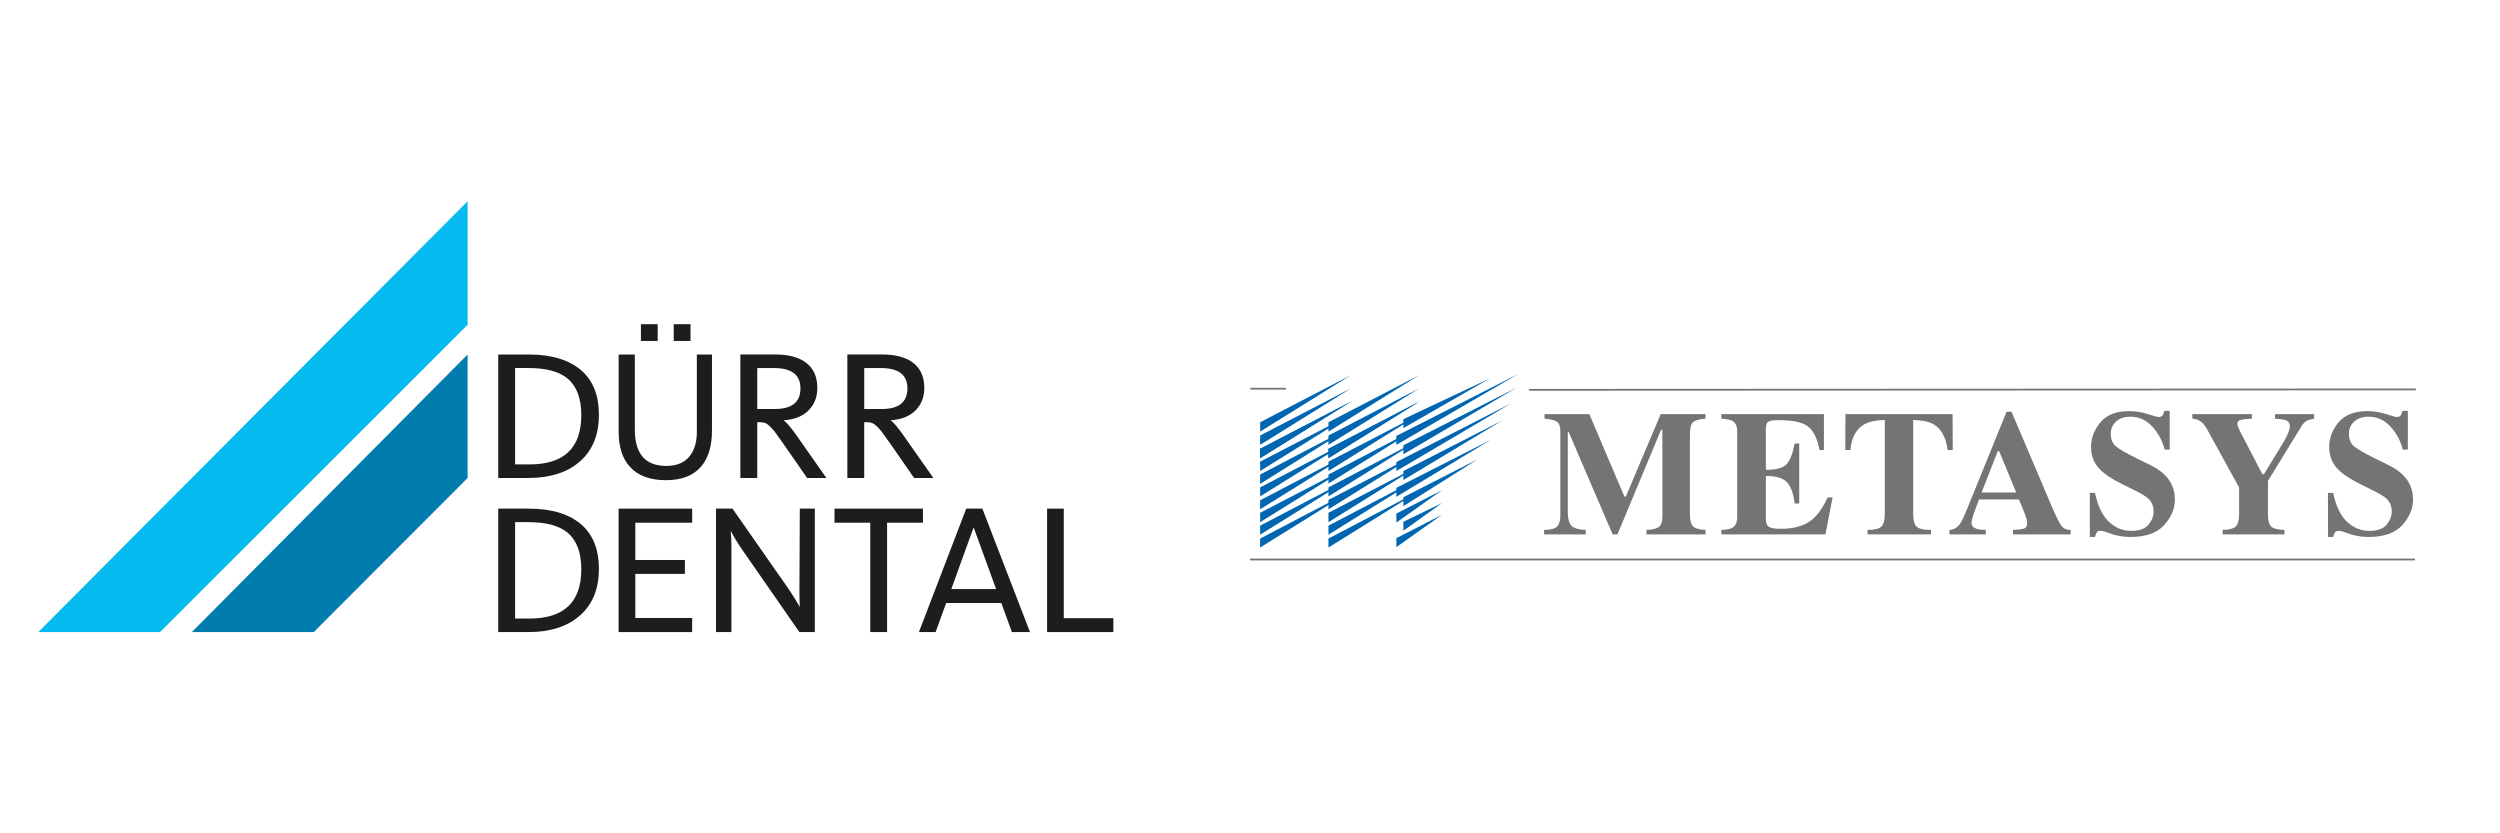 <?xml version="1.0" encoding="utf-8"?>
<!-- Generator: Adobe Illustrator 16.0.3, SVG Export Plug-In . SVG Version: 6.00 Build 0)  -->
<!DOCTYPE svg PUBLIC "-//W3C//DTD SVG 1.1//EN" "http://www.w3.org/Graphics/SVG/1.1/DTD/svg11.dtd">
<svg version="1.1" id="Vrstva_1" xmlns="http://www.w3.org/2000/svg" xmlns:xlink="http://www.w3.org/1999/xlink" x="0px" y="0px"
	 width="300px" height="100px" viewBox="0 0 300 100" enable-background="new 0 0 300 100" xml:space="preserve">
<g>
	<polygon fill="#007CAF" points="56.113,57.357 37.648,75.851 23.017,75.851 56.113,42.539 	"/>
	<polygon fill="#04BAEE" points="4.591,75.85 19.206,75.85 56.114,38.971 56.114,24.15 	"/>
	<g>
		<defs>
			<rect id="SVGID_1_" width="300" height="100"/>
		</defs>
		<clipPath id="SVGID_2_">
			<use xlink:href="#SVGID_1_"  overflow="visible"/>
		</clipPath>
		<path clip-path="url(#SVGID_2_)" fill="#1D1D1B" d="M69.756,68.31c0-2.026-0.563-3.499-1.688-4.424
			c-1.009-0.816-2.56-1.227-4.652-1.227h-1.603v11.568h1.715C67.68,74.228,69.756,72.255,69.756,68.31 M71.871,68.265
			c0,2.269-0.682,4.063-2.047,5.384c-1.514,1.47-3.672,2.202-6.475,2.202h-3.56V61.035h3.67c2.786,0,4.925,0.666,6.407,2
			C71.205,64.268,71.871,66.011,71.871,68.265"/>
	</g>
	<polygon fill="#1D1D1B" points="74.234,75.85 74.234,61.035 83.062,61.035 83.062,62.725 76.237,62.725 76.237,67.198 
		82.187,67.198 82.187,68.866 76.237,68.866 76.237,74.158 83.057,74.158 83.057,75.85 	"/>
	<g>
		<defs>
			<rect id="SVGID_3_" width="300" height="100"/>
		</defs>
		<clipPath id="SVGID_4_">
			<use xlink:href="#SVGID_3_"  overflow="visible"/>
		</clipPath>
		<path clip-path="url(#SVGID_4_)" fill="#1D1D1B" d="M95.928,75.85L88.92,65.756c-0.324-0.476-0.581-0.885-0.775-1.227l-0.424-0.76
			h-0.04c0.056,0.478,0.087,1.04,0.087,1.691V75.85h-1.846V61.035H87.9l6.676,9.563c0.354,0.521,0.668,1.003,0.935,1.445
			l0.465,0.804c-0.028-0.418-0.045-1.106-0.045-2.068l0.045-9.744h1.804V75.85H95.928z"/>
	</g>
	<polygon fill="#1D1D1B" points="106.451,62.724 106.451,75.849 104.43,75.849 104.43,62.724 100.141,62.724 100.141,61.035 
		110.754,61.035 110.754,62.724 	"/>
	<path fill="#1D1D1B" d="M116.859,63.347h-0.046l-2.657,7.342h5.377L116.859,63.347z M112.273,75.85h-2.003l5.677-14.814h1.936
		l5.718,14.814h-2.172l-1.272-3.49h-6.617L112.273,75.85z"/>
	<polygon fill="#1D1D1B" points="125.649,75.85 125.649,61.035 127.653,61.035 127.653,74.181 133.602,74.181 133.602,75.85 	"/>
	<g>
		<defs>
			<rect id="SVGID_5_" width="300" height="100"/>
		</defs>
		<clipPath id="SVGID_6_">
			<use xlink:href="#SVGID_5_"  overflow="visible"/>
		</clipPath>
		<path clip-path="url(#SVGID_6_)" fill="#1D1D1B" d="M69.756,49.814c0-2.023-0.563-3.499-1.688-4.422
			c-1.009-0.816-2.56-1.228-4.652-1.228h-1.603v11.567h1.715C67.68,55.732,69.756,53.76,69.756,49.814 M71.871,49.769
			c0,2.271-0.682,4.066-2.047,5.387c-1.514,1.469-3.672,2.203-6.475,2.203h-3.56V42.541h3.67c2.786,0,4.925,0.666,6.407,2.001
			C71.205,45.773,71.871,47.516,71.871,49.769"/>
		<path clip-path="url(#SVGID_6_)" fill="#1D1D1B" d="M85.438,51.638c0,1.9-0.446,3.36-1.338,4.386
			c-0.939,1.065-2.332,1.598-4.188,1.598c-1.914,0-3.353-0.532-4.316-1.598c-0.907-0.982-1.361-2.398-1.361-4.251v-9.233h1.945
			v9.012c0,2.906,1.258,4.359,3.775,4.359c1.207,0,2.119-0.365,2.74-1.09c0.615-0.728,0.926-1.72,0.926-2.981v-9.3h1.816V51.638z"/>
		<path clip-path="url(#SVGID_6_)" fill="#1D1D1B" d="M96.055,46.602c0-1.628-1.07-2.438-3.201-2.438h-1.982v4.915h2.111
			C95.031,49.079,96.055,48.257,96.055,46.602 M96.854,57.357l-2.924-4.212c-0.556-0.783-0.886-1.238-0.988-1.372
			c-0.49-0.608-0.897-0.958-1.224-1.045c-0.181-0.048-0.389-0.067-0.626-0.067h-0.221v6.696h-2.027V42.539h4.206
			c1.47,0,2.64,0.288,3.517,0.869c1.01,0.694,1.514,1.739,1.514,3.133c0,1.156-0.387,2.09-1.157,2.802
			c-0.683,0.637-1.633,1.003-2.851,1.09v0.045c0.344,0.236,0.877,0.865,1.593,1.888l3.5,4.992H96.854z"/>
		<path clip-path="url(#SVGID_6_)" fill="#1D1D1B" d="M108.891,46.602c0-1.628-1.066-2.438-3.202-2.438h-1.981v4.915h2.113
			C107.867,49.079,108.891,48.257,108.891,46.602 M109.692,57.357l-2.924-4.212c-0.556-0.783-0.888-1.238-0.989-1.372
			c-0.492-0.608-0.9-0.958-1.227-1.045c-0.178-0.048-0.383-0.067-0.622-0.067h-0.224v6.696h-2.024V42.539h4.203
			c1.471,0,2.644,0.288,3.517,0.869c1.008,0.694,1.514,1.739,1.514,3.133c0,1.156-0.387,2.09-1.159,2.802
			c-0.683,0.637-1.632,1.003-2.847,1.09v0.045c0.347,0.236,0.875,0.865,1.592,1.888l3.5,4.992H109.692z"/>
	</g>
	<rect x="76.91" y="38.904" fill="#1D1D1B" width="2.012" height="2.012"/>
	<rect x="80.846" y="38.904" fill="#1D1D1B" width="2.016" height="2.012"/>
	<g>
		<defs>
			<rect id="SVGID_7_" x="150" y="44.862" width="139.9" height="22.388"/>
		</defs>
		<clipPath id="SVGID_8_">
			<use xlink:href="#SVGID_7_"  overflow="visible"/>
		</clipPath>
		<path clip-path="url(#SVGID_8_)" fill="none" stroke="#747473" stroke-width="0.216" stroke-miterlimit="3.864" d="
			M154.309,46.642h-4.263 M183.488,46.781l106.411-0.052"/>
	</g>
	<g>
		<defs>
			<rect id="SVGID_9_" width="300" height="100"/>
		</defs>
		<clipPath id="SVGID_10_">
			<use xlink:href="#SVGID_9_"  overflow="visible"/>
		</clipPath>
		<path clip-path="url(#SVGID_10_)" fill="#747473" d="M185.29,63.589c0.813-0.008,1.341-0.15,1.584-0.428
			c0.243-0.285,0.366-0.71,0.366-1.272V51.752c0-0.584-0.14-0.967-0.418-1.146c-0.278-0.188-0.771-0.311-1.48-0.365v-0.543h5.381
			l4.202,9.886h0.178l4.181-9.886h5.382v0.543c-0.724,0.055-1.218,0.191-1.481,0.406c-0.264,0.209-0.396,0.727-0.396,1.554v9.438
			c0,0.785,0.133,1.3,0.396,1.543c0.264,0.244,0.758,0.38,1.481,0.407v0.542h-7.091v-0.542c0.633-0.021,1.108-0.125,1.429-0.313
			c0.319-0.194,0.479-0.615,0.479-1.262V51.574h-0.156l-5.235,12.557h-0.573l-5.287-12.306h-0.095v9.667
			c0,0.709,0.133,1.228,0.397,1.555c0.264,0.326,0.848,0.507,1.752,0.542v0.542h-4.995V63.589z"/>
		<path clip-path="url(#SVGID_10_)" fill="#747473" d="M206.564,64.131v-0.542c0.611-0.021,1.046-0.104,1.304-0.251
			c0.396-0.222,0.595-0.639,0.595-1.251V51.752c0-0.625-0.207-1.046-0.615-1.262c-0.237-0.133-0.664-0.215-1.283-0.25v-0.542h12.305
			v4.306h-0.521c-0.271-1.376-0.734-2.318-1.388-2.825c-0.646-0.508-1.828-0.761-3.545-0.761c-0.654,0-1.07,0.069-1.252,0.208
			c-0.174,0.132-0.26,0.4-0.26,0.803v4.943c1.217,0.014,2.04-0.205,2.471-0.657c0.432-0.459,0.76-1.293,0.99-2.502h0.543v7.215
			h-0.543c-0.152-1.216-0.466-2.071-0.938-2.564c-0.467-0.5-1.307-0.75-2.523-0.75v5.172c0,0.452,0.114,0.762,0.344,0.928
			c0.235,0.16,0.715,0.24,1.439,0.24c1.361,0,2.475-0.265,3.337-0.793c0.86-0.528,1.626-1.519,2.294-2.972h0.594l-0.865,4.442
			H206.564z"/>
		<path clip-path="url(#SVGID_10_)" fill="#747473" d="M221.453,49.697h12.857l0.021,4.308h-0.615
			c-0.202-1.536-0.779-2.576-1.73-3.118c-0.537-0.299-1.336-0.462-2.399-0.49v11.242c0,0.786,0.135,1.307,0.407,1.563
			c0.276,0.258,0.851,0.387,1.721,0.387v0.542h-7.613v-0.542c0.833,0,1.387-0.129,1.658-0.387c0.277-0.263,0.417-0.784,0.417-1.563
			V50.396c-1.042,0.028-1.843,0.191-2.397,0.49c-1.023,0.557-1.6,1.595-1.732,3.118h-0.614L221.453,49.697z"/>
		<path clip-path="url(#SVGID_10_)" fill="#747473" d="M233.938,63.589c0.515-0.035,0.929-0.269,1.242-0.699
			c0.2-0.271,0.488-0.869,0.864-1.793l4.745-11.691h0.594l4.766,11.222c0.535,1.258,0.936,2.071,1.199,2.439
			c0.266,0.362,0.641,0.535,1.127,0.522v0.542h-6.914v-0.542c0.695-0.028,1.15-0.087,1.365-0.178
			c0.223-0.091,0.334-0.319,0.334-0.688c0-0.166-0.055-0.421-0.167-0.761c-0.069-0.201-0.163-0.445-0.282-0.73l-0.541-1.294h-4.797
			c-0.313,0.85-0.515,1.402-0.604,1.659c-0.188,0.549-0.282,0.949-0.282,1.2c0,0.305,0.206,0.527,0.615,0.666
			c0.244,0.077,0.607,0.119,1.096,0.126v0.542h-4.359V63.589z M241.945,59.094l-2.043-4.943h-0.178l-1.929,4.943H241.945z"/>
		<path clip-path="url(#SVGID_10_)" fill="#747473" d="M250.78,59.146h0.615c0.349,1.593,0.907,2.75,1.679,3.474
			c0.779,0.723,1.67,1.084,2.67,1.084c0.974,0,1.665-0.246,2.075-0.74c0.41-0.501,0.615-1.025,0.615-1.575
			c0-0.639-0.215-1.161-0.647-1.563c-0.284-0.265-0.857-0.608-1.72-1.032l-1.387-0.689c-1.376-0.681-2.347-1.354-2.91-2.021
			c-0.563-0.668-0.845-1.492-0.845-2.474c0-1.042,0.373-2.016,1.117-2.92c0.75-0.902,1.897-1.354,3.44-1.354
			c0.786,0,1.543,0.118,2.274,0.354c0.735,0.237,1.156,0.355,1.262,0.355c0.236,0,0.399-0.066,0.49-0.198
			c0.09-0.139,0.163-0.32,0.218-0.542h0.637v4.651h-0.595c-0.285-1.078-0.789-2.006-1.512-2.785
			c-0.717-0.778-1.589-1.167-2.618-1.167c-0.722,0-1.296,0.197-1.72,0.594c-0.418,0.39-0.627,0.865-0.627,1.429
			c0,0.675,0.199,1.179,0.595,1.512c0.39,0.342,1.255,0.842,2.597,1.502l1.606,0.793c0.716,0.354,1.286,0.747,1.71,1.178
			c0.793,0.807,1.188,1.787,1.188,2.941c0,1.077-0.427,2.096-1.283,3.055c-0.848,0.953-2.21,1.429-4.087,1.429
			c-0.431,0-0.869-0.041-1.313-0.125c-0.438-0.076-0.873-0.196-1.304-0.364l-0.418-0.156c-0.097-0.028-0.19-0.049-0.28-0.063
			c-0.091-0.021-0.167-0.03-0.229-0.03c-0.224,0-0.375,0.065-0.46,0.197c-0.083,0.125-0.155,0.306-0.219,0.542h-0.615V59.146z"/>
		<path clip-path="url(#SVGID_10_)" fill="#747473" d="M270.226,49.697v0.543c-0.737,0.041-1.21,0.098-1.418,0.167
			c-0.209,0.069-0.313,0.215-0.313,0.438c0,0.097,0.017,0.206,0.051,0.324c0.043,0.11,0.133,0.315,0.271,0.614l2.671,5.131h0.177
			l2.294-3.754c0.146-0.229,0.299-0.511,0.459-0.845c0.243-0.508,0.365-0.883,0.365-1.126c0-0.376-0.15-0.627-0.448-0.751
			c-0.202-0.084-0.647-0.15-1.335-0.198v-0.543h4.691v0.543c-0.34,0.063-0.611,0.136-0.813,0.219
			c-0.257,0.132-0.473,0.334-0.646,0.605l-4.078,6.643v3.932c0,0.813,0.14,1.338,0.418,1.575c0.277,0.229,0.799,0.354,1.563,0.375
			v0.542h-7.414v-0.542c0.792-0.021,1.317-0.156,1.574-0.407c0.265-0.25,0.396-0.764,0.396-1.543v-3.141l-3.899-7.091
			c-0.258-0.466-0.574-0.791-0.949-0.979c-0.251-0.119-0.505-0.182-0.762-0.188v-0.543H270.226z"/>
		<path clip-path="url(#SVGID_10_)" fill="#747473" d="M279.357,59.146h0.615c0.348,1.593,0.906,2.75,1.68,3.474
			c0.778,0.723,1.667,1.084,2.669,1.084c0.973,0,1.665-0.246,2.075-0.74c0.41-0.501,0.615-1.025,0.615-1.575
			c0-0.639-0.216-1.161-0.646-1.563c-0.285-0.265-0.859-0.608-1.721-1.032l-1.388-0.689c-1.377-0.681-2.346-1.354-2.909-2.021
			c-0.563-0.668-0.845-1.492-0.845-2.474c0-1.042,0.372-2.016,1.116-2.92c0.751-0.902,1.898-1.354,3.442-1.354
			c0.785,0,1.542,0.118,2.271,0.354c0.738,0.237,1.158,0.355,1.264,0.355c0.235,0,0.398-0.066,0.489-0.198
			c0.091-0.139,0.163-0.32,0.22-0.542h0.636v4.651h-0.595c-0.285-1.078-0.789-2.006-1.513-2.785
			c-0.716-0.778-1.588-1.167-2.618-1.167c-0.722,0-1.296,0.197-1.72,0.594c-0.417,0.39-0.626,0.865-0.626,1.429
			c0,0.675,0.199,1.179,0.594,1.512c0.391,0.342,1.256,0.842,2.598,1.502l1.605,0.793c0.716,0.354,1.286,0.747,1.71,1.178
			c0.793,0.807,1.189,1.787,1.189,2.941c0,1.077-0.427,2.096-1.283,3.055c-0.848,0.953-2.21,1.429-4.087,1.429
			c-0.431,0-0.87-0.041-1.314-0.125c-0.438-0.076-0.872-0.196-1.304-0.364l-0.417-0.156c-0.097-0.028-0.19-0.049-0.281-0.063
			c-0.091-0.021-0.167-0.03-0.229-0.03c-0.222,0-0.375,0.065-0.458,0.197c-0.084,0.125-0.157,0.306-0.22,0.542h-0.615V59.146z"/>
	</g>
	<polygon fill="#0066B1" points="151.217,50.67 162.131,45.002 151.217,51.794 	"/>
	<polygon fill="#0066B1" points="151.217,52.262 162.131,46.595 151.217,53.386 	"/>
	<polygon fill="#0066B1" points="151.217,53.854 162.131,48.187 151.217,54.979 	"/>
	<polygon fill="#0066B1" points="151.217,53.854 162.131,48.187 151.217,54.979 	"/>
	<polygon fill="#0066B1" points="159.414,50.67 170.326,45.002 159.414,51.794 	"/>
	<polygon fill="#0066B1" points="159.414,52.262 170.326,46.595 159.414,53.386 	"/>
	<polygon fill="#0066B1" points="159.414,53.854 170.326,48.187 159.414,54.979 	"/>
	<polygon fill="#0066B1" points="159.414,53.854 170.326,48.187 159.414,54.979 	"/>
	<polygon fill="#0066B1" points="159.414,55.399 170.326,49.732 159.414,56.523 	"/>
	<polygon fill="#0066B1" points="159.414,56.945 170.326,51.231 159.414,58.023 	"/>
	<polygon fill="#0066B1" points="159.414,58.491 170.326,52.777 159.414,59.568 	"/>
	<polygon fill="#0066B1" points="159.414,59.99 170.326,54.323 159.414,61.115 	"/>
	<polygon fill="#0066B1" points="159.414,61.536 170.326,55.868 159.414,62.66 	"/>
	<polygon fill="#0066B1" points="159.414,63.081 170.326,57.367 159.414,64.159 	"/>
	<polygon fill="#0066B1" points="159.414,64.627 170.326,58.912 159.414,65.704 	"/>
	<polygon fill="#0066B1" points="151.217,55.399 162.131,49.732 151.217,56.523 	"/>
	<polygon fill="#0066B1" points="151.217,56.945 162.131,51.231 151.217,58.07 	"/>
	<polygon fill="#0066B1" points="151.217,58.491 162.131,52.777 151.217,59.568 	"/>
	<polygon fill="#0066B1" points="151.217,60.036 162.131,54.322 151.217,61.114 	"/>
	<polygon fill="#0066B1" points="151.217,61.536 162.131,55.868 151.217,62.66 	"/>
	<polygon fill="#0066B1" points="151.217,63.081 162.131,57.367 151.217,64.159 	"/>
	<polygon fill="#0066B1" points="151.217,64.627 162.131,58.912 151.217,65.704 	"/>
	<polygon fill="#0066B1" points="168.406,53.433 168.406,54.51 182.035,46.501 	"/>
	<polygon fill="#0066B1" points="167.563,55.446 167.563,56.523 181.381,48.375 	"/>
	<polygon fill="#0066B1" points="168.406,56.523 168.406,57.602 180.304,50.435 	"/>
	<polygon fill="#0066B1" points="167.563,58.538 167.563,59.615 178.897,52.777 	"/>
	<polygon fill="#0066B1" points="168.406,59.662 168.406,60.74 177.306,55.119 	"/>
	<polygon fill="#0066B1" points="167.563,61.629 167.563,62.706 173.044,58.819 	"/>
	<polygon fill="#0066B1" points="168.406,62.613 168.406,63.69 173.043,60.365 	"/>
	<polygon fill="#0066B1" points="167.563,64.58 167.563,65.657 173.044,61.77 	"/>
	<polygon fill="#0066B1" points="168.406,50.295 168.406,51.372 178.851,45.377 	"/>
	<polygon fill="#0066B1" points="167.563,52.309 167.563,53.386 182.224,44.861 	"/>
	<g>
		<defs>
			<rect id="SVGID_11_" x="150" y="44.862" width="139.9" height="22.388"/>
		</defs>
		<clipPath id="SVGID_12_">
			<use xlink:href="#SVGID_11_"  overflow="visible"/>
		</clipPath>
		
			<line clip-path="url(#SVGID_12_)" fill="none" stroke="#747473" stroke-width="0.216" stroke-miterlimit="3.864" x1="150" y1="67.142" x2="289.8" y2="67.142"/>
	</g>
</g>
</svg>
